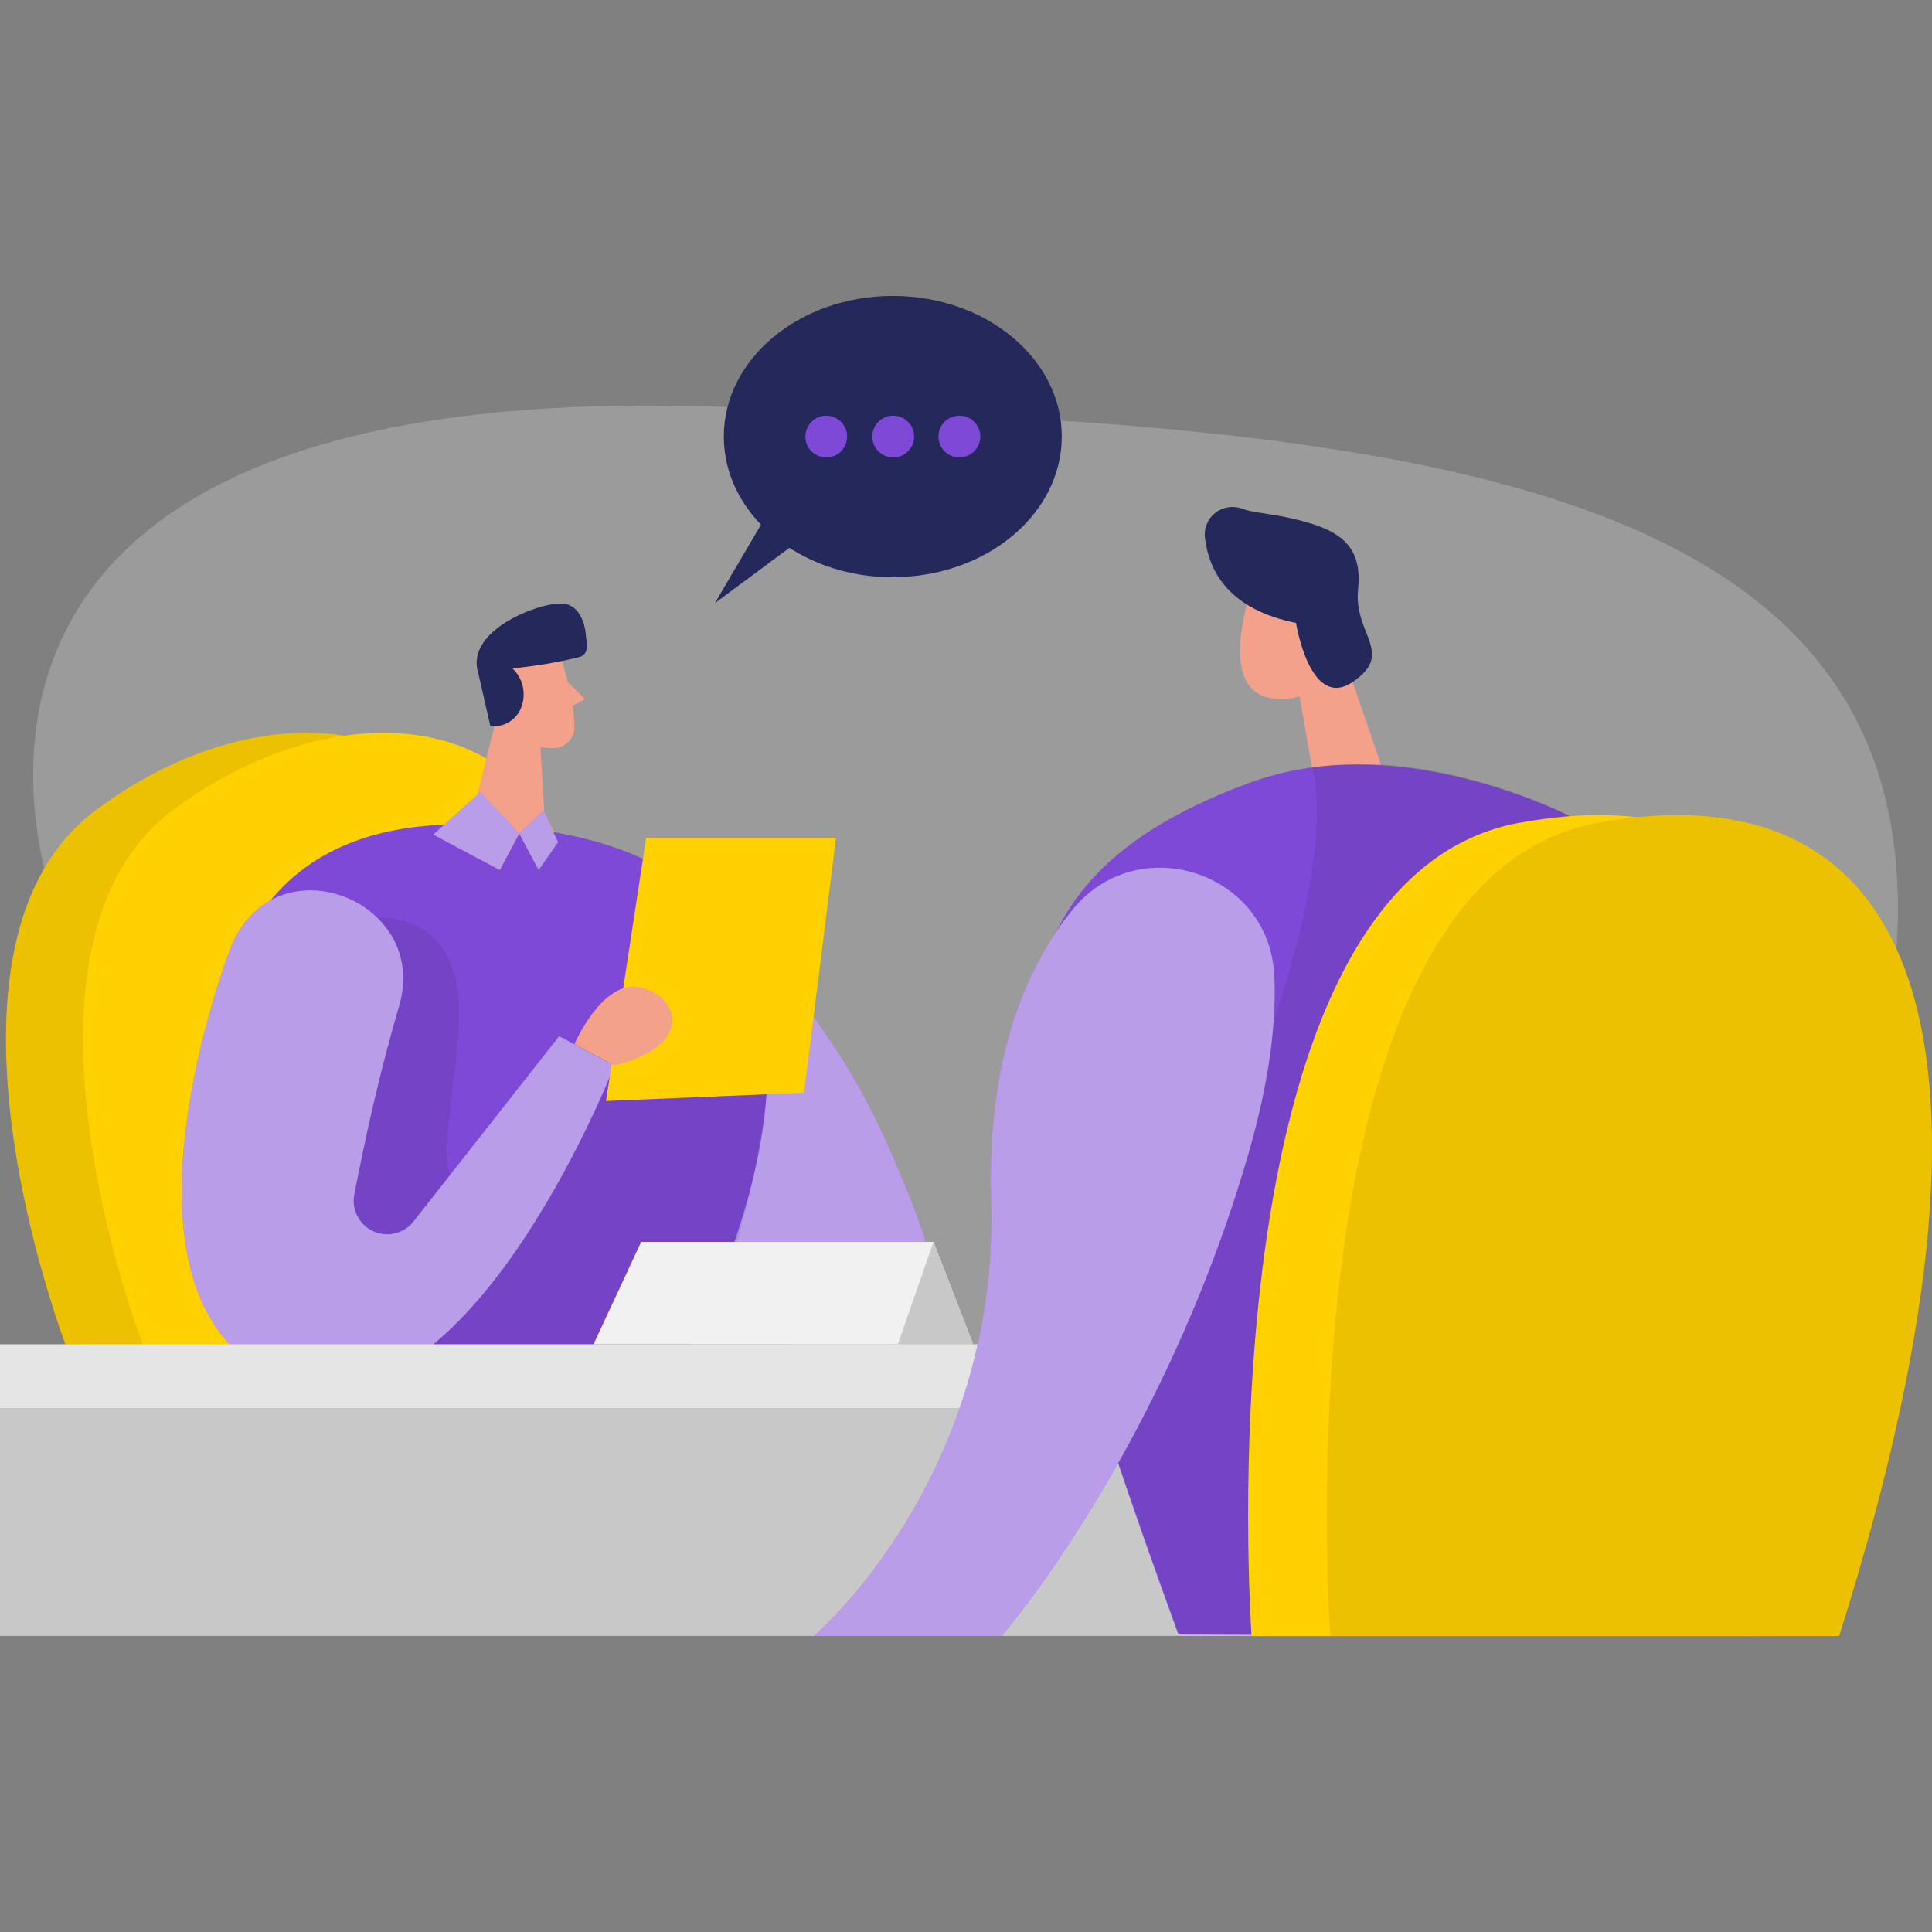 <?xml version="1.0" encoding="utf-8"?>
<!-- Generator: Adobe Illustrator 27.7.0, SVG Export Plug-In . SVG Version: 6.00 Build 0)  -->
<svg version="1.1" id="_レイヤー_2" xmlns="http://www.w3.org/2000/svg" xmlns:xlink="http://www.w3.org/1999/xlink" x="0px"
	 y="0px" viewBox="0 0 300 300" enable-background="new 0 0 300 300" xml:space="preserve">
<rect x="0" y="0" width="300" height="300" fill="#808080" stroke="none"/>
<g id="design">
	<g>
		<path opacity="0.27" fill="#E5E5E5" enable-background="new    " d="M9.033,142.018c0,0-33.806-81.743,98.009-78.971
			c131.83,2.772,220.997,14.242,175.785,131.337L163.98,213.932l-106.5,4.716L9.033,142.018z"/>
		<path fill="#FFD100" d="M10.164,208.738c0,0-23.642-61.733,4.716-82.938s64.505-14.88,62.578,23.275
			c-1.944,38.139-3.011,60.379-3.011,60.379l-64.282-0.701L10.164,208.738z"/>
		<path opacity="0.08" enable-background="new    " d="M10.164,208.738c0,0-23.642-61.733,4.716-82.938s64.505-14.88,62.578,23.275
			c-1.944,38.139-3.011,60.379-3.011,60.379l-64.282-0.701L10.164,208.738z"/>
		<path fill="#FFD100" d="M22.144,208.738c0,0-23.658-61.733,4.7-82.938c28.373-21.204,64.521-14.832,62.641,23.307
			c-1.88,38.139-3.011,60.379-3.011,60.379S22.144,208.738,22.144,208.738z"/>
		<path fill="#7F49D7" d="M107.615,138.259c12.809,10.403,23.021,23.626,29.855,38.649c10.769,24.407,13.653,35.67-14.928,31.815
			s-33.296-35.447-14.912-70.448L107.615,138.259z"/>
		<path opacity="0.46" fill="#FFFFFF" enable-background="new    " d="M107.615,138.259c12.809,10.403,23.021,23.626,29.855,38.649
			c10.769,24.407,13.653,35.67-14.928,31.815s-33.296-35.447-14.912-70.448L107.615,138.259z"/>
		<path fill="#7F49D7" d="M39.382,208.738c0,0-27.784-82.141,33.599-80.707c78.126,1.88,33.503,82.3,33.503,82.3l-67.102-1.577
			L39.382,208.738z"/>
		<path fill="#F3A18B" d="M87.08,102.127c0,0,2.135,6.245,2.119,10.754c0,0.43-0.096,0.876-0.255,1.274
			c-0.175,0.398-0.414,0.765-0.733,1.067s-0.685,0.542-1.083,0.717c-0.398,0.159-0.844,0.239-1.274,0.239
			c-2.278,0-5.337-0.765-6.882-3.967l-3.298-5.114c-0.558-1.099-0.749-2.342-0.574-3.553c0.175-1.211,0.733-2.342,1.577-3.234
			C79.64,96.822,85.981,98.256,87.08,102.127z"/>
		<path fill="#F3A18B" d="M78.174,107.081l-5.209,20.981l11.773,2.039l-0.908-15.676L78.174,107.081z"/>
		<path fill="#24285B" d="M74.255,104.469l1.88,8.252c1.036,0.143,2.103-0.08,2.995-0.653c0.892-0.558,1.561-1.418,1.88-2.422
			c0.35-1.02,0.398-2.103,0.143-3.154c-0.255-1.036-0.812-1.991-1.593-2.708c3.33-0.319,6.627-0.86,9.877-1.625
			c0.653-0.191,2.199-0.239,1.561-3.17c0,0-0.08-4.955-3.616-5.257c-3.537-0.287-15.182,4.126-13.127,10.722V104.469z"/>
		<path fill="#F3A18B" d="M88.195,105.934l2.661,2.629l-1.912,1.02l-0.749-3.664L88.195,105.934z"/>
		<path fill="#24285B" d="M138.633,89.621c14.497,0,26.239-9.782,26.239-21.842s-11.741-21.826-26.239-21.826
			s-26.239,9.782-26.239,21.842s11.741,21.842,26.239,21.842V89.621z"/>
		<path fill="#24285B" d="M120.344,77.768l-9.336,15.883l15.374-11.407L120.344,77.768z"/>
		<path fill="#7F49D7" d="M128.31,71.029c1.784,0,3.234-1.45,3.234-3.234c0-1.784-1.45-3.25-3.234-3.25
			c-1.784,0-3.25,1.45-3.25,3.25S126.509,71.029,128.31,71.029z"/>
		<path fill="#7F49D7" d="M138.697,71.029c1.784,0,3.25-1.45,3.25-3.234c0-1.784-1.45-3.25-3.25-3.25c-1.8,0-3.25,1.45-3.25,3.25
			S136.897,71.029,138.697,71.029z"/>
		<path fill="#7F49D7" d="M148.972,71.029c1.784,0,3.25-1.45,3.25-3.234c0-1.784-1.45-3.25-3.25-3.25s-3.25,1.45-3.25,3.25
			S147.172,71.029,148.972,71.029z"/>
		<path opacity="0.08" enable-background="new    " d="M58.611,142.512c0,0,13.765-1.354,12.633,16.807
			c-1.147,18.162-6.261,29.345,7.631,24.184c13.876-5.162,15.246-24.184,15.246-24.184l24.916,10.578c0,0-2.82,26.78-11.693,38.824
			H65.238l-19.5-18.432l12.888-47.794L58.611,142.512z"/>
		<path fill="#7F49D7" d="M36.387,145.858l-0.446,0.94c0,0-21.173,54.007,6.596,66.911c28.947,13.398,52.86-48.224,52.86-48.224
			l-8.571-4.588l-22.622,28.788c-0.717,0.908-1.721,1.561-2.852,1.832s-2.326,0.159-3.377-0.319
			c-1.067-0.478-1.928-1.306-2.469-2.342c-0.542-1.036-0.717-2.214-0.494-3.361c1.657-8.651,3.967-19.101,6.946-29.218
			C66.768,140.155,43.859,130.787,36.387,145.858z"/>
		<path opacity="0.46" fill="#FFFFFF" enable-background="new    " d="M36.387,145.858l-0.446,0.94c0,0-21.173,54.007,6.596,66.911
			c28.947,13.398,52.86-48.224,52.86-48.224l-8.571-4.588l-22.622,28.788c-0.717,0.908-1.721,1.561-2.852,1.832
			s-2.326,0.159-3.377-0.319c-1.067-0.478-1.928-1.306-2.469-2.342c-0.542-1.036-0.717-2.214-0.494-3.361
			c1.657-8.651,3.967-19.101,6.946-29.218C66.768,140.155,43.859,130.787,36.387,145.858z"/>
		<path fill="#E5E5E5" d="M253.003,208.738H0v9.909h253.003V208.738z"/>
		<path fill="#C8C8C8" d="M253.003,218.647H0v35.383h253.003V218.647z"/>
		<path fill="#F1F1F1" d="M92.162,208.738l7.392-15.899h45.404l6.149,15.899C151.107,208.738,92.162,208.738,92.162,208.738z"/>
		<path fill="#C8C8C8" d="M144.958,192.839l-5.544,15.899h11.693C151.107,208.738,144.958,192.839,144.958,192.839z"/>
		<path fill="#F3A18B" d="M201.8,108.101l2.199,12.697l11.439,0.844l-6.962-20.312L201.8,108.101z"/>
		<path fill="#F3A18B" d="M205.799,89.382c-0.988-0.781-2.167-1.306-3.425-1.529c-1.259-0.207-2.533-0.112-3.744,0.287
			s-2.278,1.115-3.138,2.039c-0.86,0.924-1.482,2.055-1.784,3.298c-1.545,5.815-2.613,14.322,4.142,15.007
			c10.323,1.067,12.124-12.251,12.124-12.251c-0.685-2.645-2.135-5.034-4.174-6.866V89.382z"/>
		<path fill="#F3A18B" d="M203.823,98.925c0,0,1.067-2.661,3.186-0.828c2.119,1.832-0.717,4.795-2.374,4.174
			C202.979,101.665,203.823,98.925,203.823,98.925z"/>
		<path fill="#24285B" d="M201.243,96.71c0,0,2.167,13.685,8.794,9.192c6.627-4.493,0.127-7.376,0.844-14.37
			c0.733-7.01-2.963-9.431-10.69-11.12c-3.553-0.749-5.703-0.828-7.265-1.402c-0.669-0.271-1.402-0.35-2.119-0.255
			c-0.717,0.096-1.402,0.366-1.991,0.797c-0.589,0.43-1.051,1.004-1.354,1.657c-0.303,0.653-0.43,1.386-0.382,2.103
			c0.574,5.385,3.728,11.311,14.163,13.414V96.71z"/>
		<path fill="#7F49D7" d="M245.834,127.776c0,0-27.529-15.294-52.015-6.149c-44.591,16.632-42.122,46.519-10.833,132.181
			l41.071,0.223l21.794-126.27L245.834,127.776z"/>
		<path opacity="0.08" enable-background="new    " d="M203.728,119.189c0,0,2.645,6.516-1.88,25.442s-28.182,82.539-28.182,82.539
			l9.368,26.605h14.943l45.93-127.051c0,0-20.806-10.722-40.162-7.535L203.728,119.189z"/>
		<path fill="#FFD100" d="M194.344,254.046c0,0-8.428-117.222,41.596-126.286c50.024-9.081,66.656,33.933,37.422,126.286H194.36
			H194.344z"/>
		<path fill="#FFD100" d="M206.564,254.046c0,0-8.475-117.222,41.596-126.286c50.072-9.081,66.656,33.933,37.422,126.286H206.58
			H206.564z"/>
		<path fill="#FFD100" d="M100.335,130.102l-6.229,40.863l30.747-1.29l4.955-39.557H100.35L100.335,130.102z"/>
		<path opacity="0.08" enable-background="new    " d="M206.564,254.046c0,0-8.475-117.222,41.596-126.286
			c50.072-9.081,66.656,33.933,37.422,126.286H206.58H206.564z"/>
		<path fill="#F3A18B" d="M89.199,162.124c0,0,4.254-9.861,9.989-8.858c5.735,1.004,9.431,8.778-3.776,12.203
			C95.412,165.469,89.199,162.124,89.199,162.124z"/>
		<path fill="#7F49D7" d="M67.277,129.592l7.296-6.564l6.054,6.42l-3.011,5.656l-10.355-5.512H67.277z"/>
		<path fill="#7F49D7" d="M80.628,129.449l3.792-3.616l2.23,4.939l-3.011,4.333C83.639,135.104,80.628,129.449,80.628,129.449z"/>
		<path opacity="0.46" fill="#FFFFFF" enable-background="new    " d="M67.277,129.592l7.296-6.564l6.054,6.42l-3.011,5.656
			l-10.355-5.512H67.277z"/>
		<path opacity="0.46" fill="#FFFFFF" enable-background="new    " d="M80.628,129.449l3.792-3.616l2.23,4.939l-3.011,4.333
			C83.639,135.104,80.628,129.449,80.628,129.449z"/>
		<path fill="#7F49D7" d="M197.865,151.386c-0.844-16.09-21.284-22.622-31.384-10.053c-7.806,9.702-13.191,23.976-12.586,45.037
			c1.275,43.285-27.513,67.66-27.513,67.66h29.154c0,0,24.821-28.469,38.283-74.733c3.377-11.662,4.397-20.79,4.047-27.927
			L197.865,151.386z"/>
		<path opacity="0.46" fill="#FFFFFF" enable-background="new    " d="M197.865,151.386c-0.844-16.09-21.284-22.622-31.384-10.053
			c-7.806,9.702-13.191,23.976-12.586,45.037c1.275,43.285-27.513,67.66-27.513,67.66h29.154c0,0,24.821-28.469,38.283-74.733
			c3.377-11.662,4.397-20.79,4.047-27.927L197.865,151.386z"/>
	</g>
</g>
</svg>
